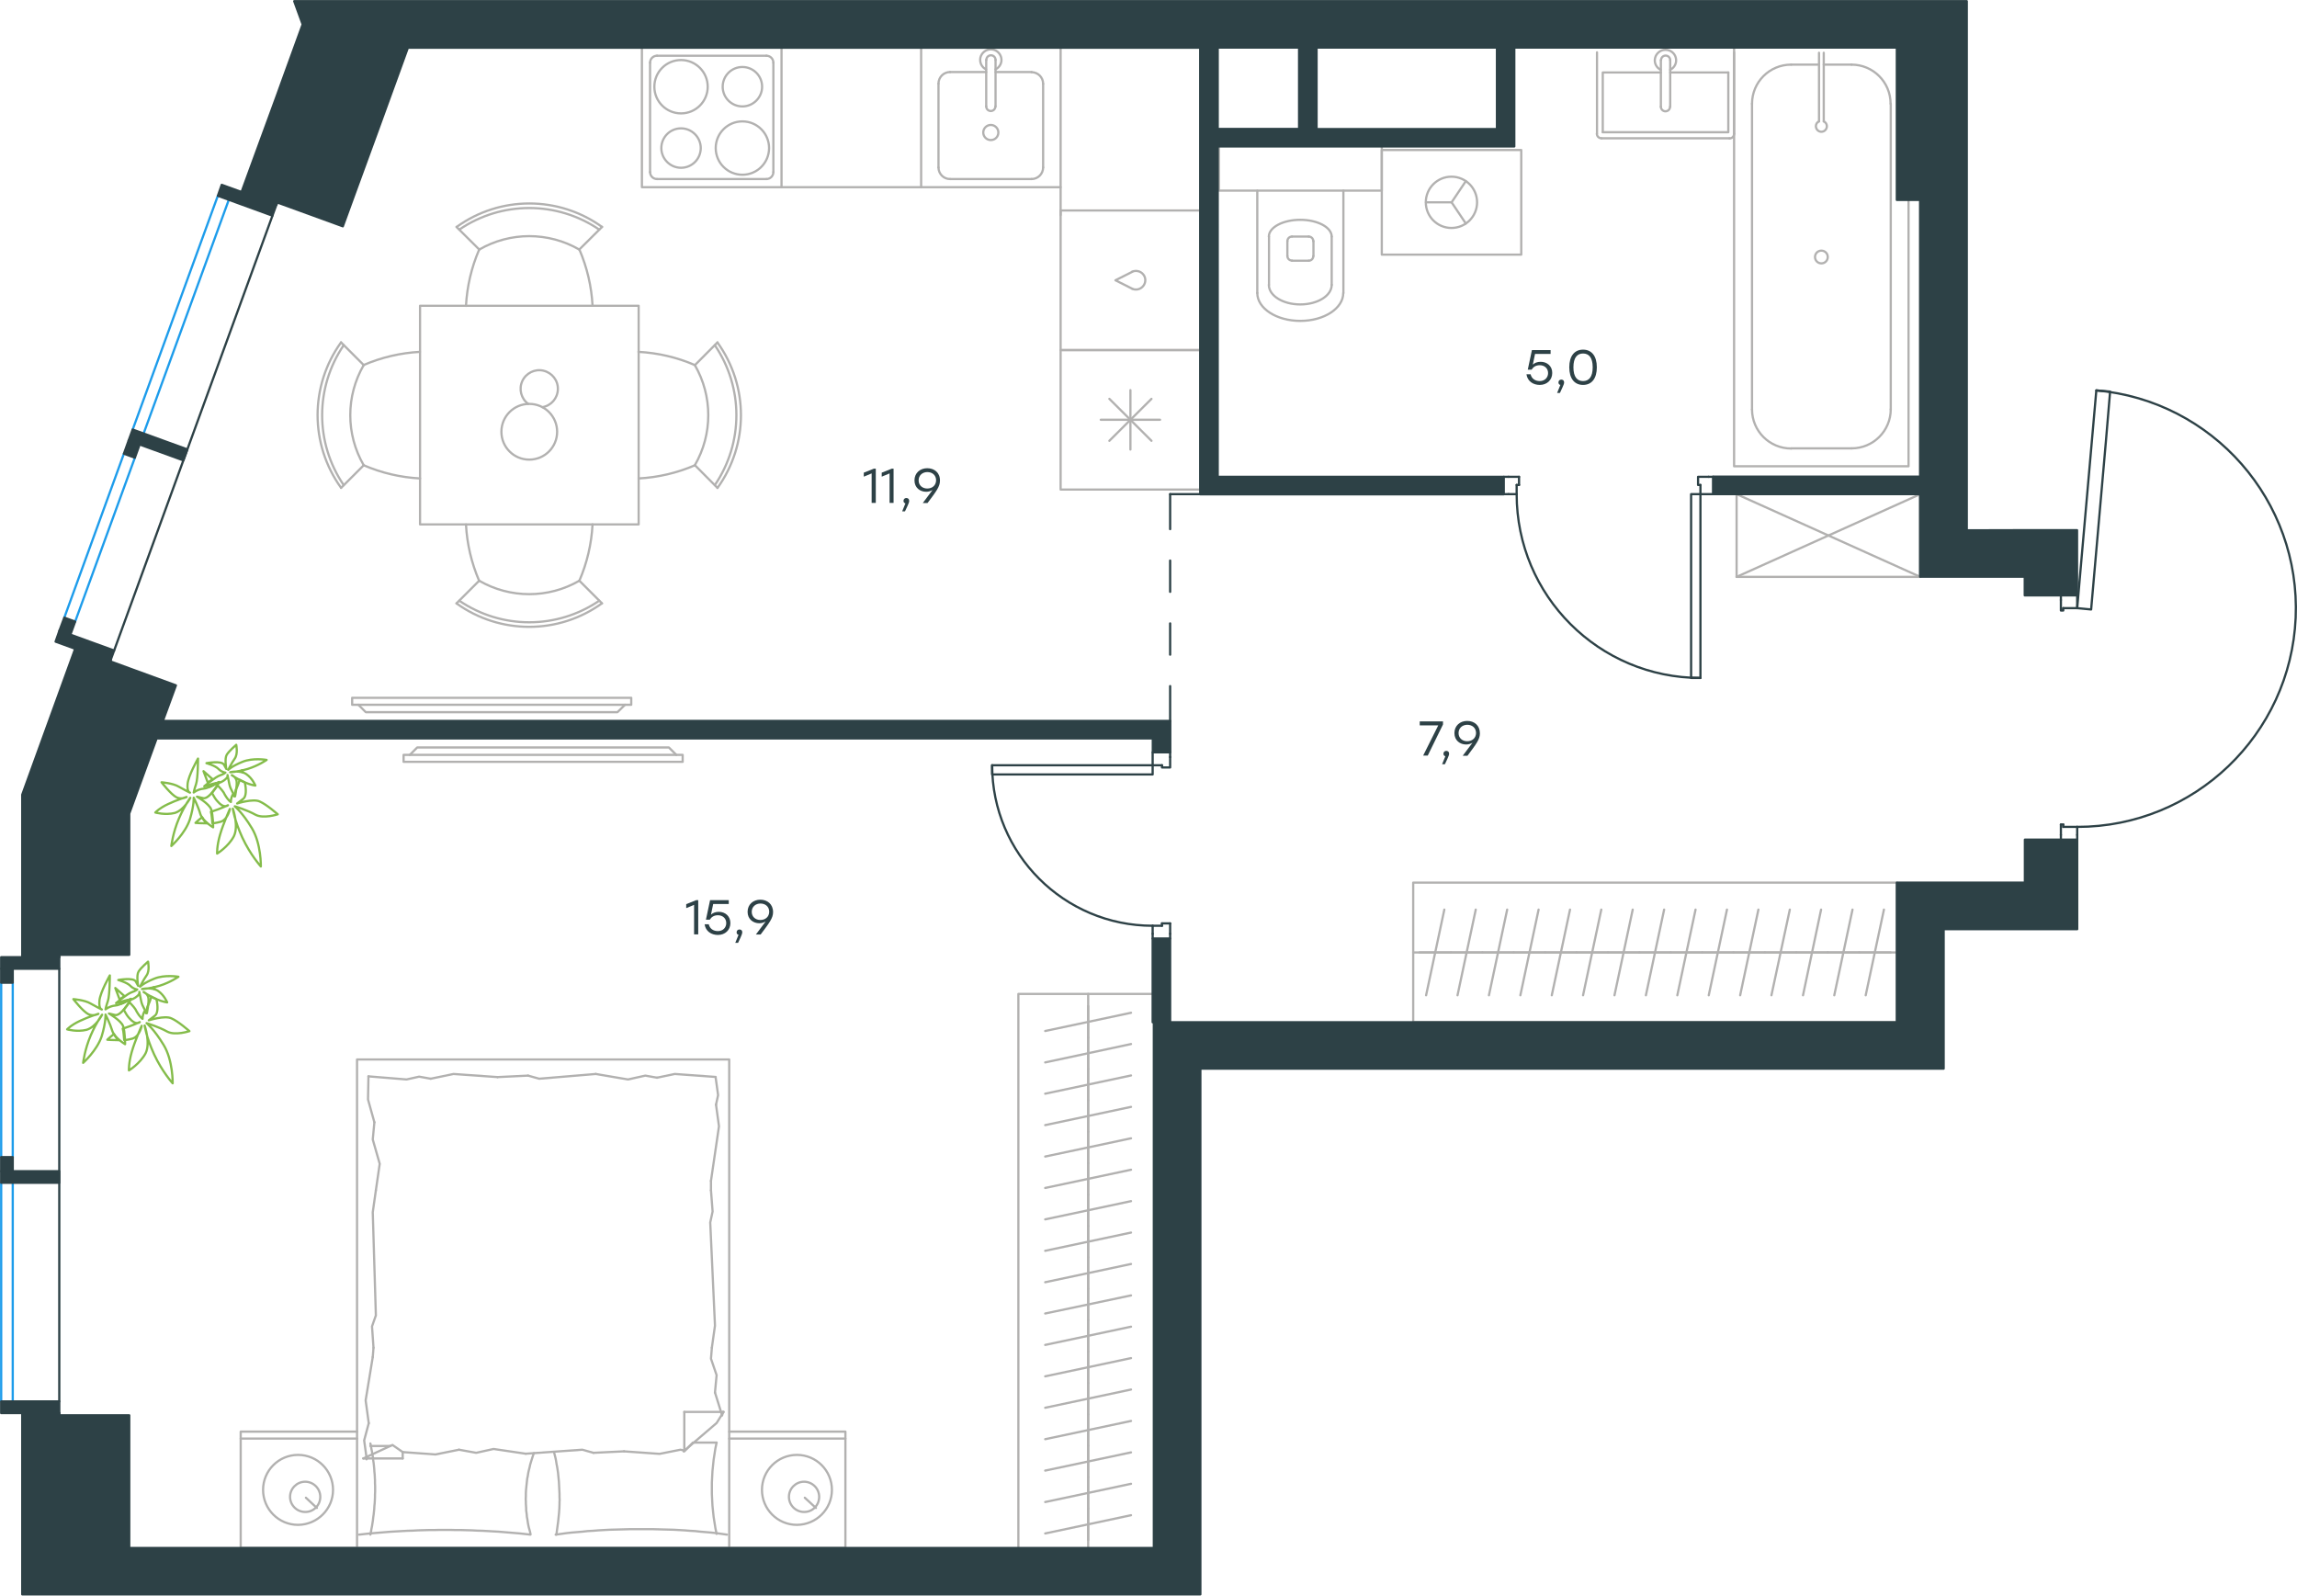 <?xml version="1.0" encoding="utf-8"?>
<!-- Generator: Adobe Illustrator 26.5.0, SVG Export Plug-In . SVG Version: 6.00 Build 0)  -->
<svg version="1.1" id="Слой_1" xmlns:xodm="http://www.corel.com/coreldraw/odm/2003"
	 xmlns="http://www.w3.org/2000/svg" xmlns:xlink="http://www.w3.org/1999/xlink" x="0px" y="0px" viewBox="0 0 1549.8 1076.5"
	 style="enable-background:new 0 0 1549.8 1076.5;" xml:space="preserve">
<style type="text/css">
	.st0{fill:none;stroke:#B2B1B0;stroke-width:1.5;stroke-linecap:round;stroke-linejoin:round;stroke-miterlimit:10;}
	.st1{fill:none;stroke:#84BC4A;stroke-width:1.5;stroke-linecap:round;stroke-linejoin:round;stroke-miterlimit:10;}
	.st2{fill:none;stroke:#2D4146;stroke-width:1.5;stroke-linecap:round;stroke-linejoin:round;stroke-miterlimit:10;}
	.st3{fill:none;stroke:#1D9CEB;stroke-width:1.5;stroke-linecap:round;stroke-linejoin:round;stroke-miterlimit:10;}
	
		.st4{fill-rule:evenodd;clip-rule:evenodd;fill:#2D4146;stroke:#2D4146;stroke-width:1.5;stroke-linecap:round;stroke-linejoin:round;stroke-miterlimit:10;}
	.st5{fill:#2D4146;}
</style>
<g id="Слой_x0020_1">
	<line class="st0" x1="487.7" y1="952.6" x2="487.2" y2="954.9"/>
	<polyline class="st0" points="421,979.2 445,980.9 459.1,978.1 461.7,978.6 	"/>
	<polyline class="st0" points="271.7,979.7 293.8,981.3 309.7,978.1 	"/>
	<polyline class="st0" points="354.7,980.8 392.9,978.1 400.4,980.2 	"/>
	<polyline class="st0" points="309.7,978.1 321.3,980.2 333,977.6 354.7,980.8 	"/>
	<line class="st0" x1="400.4" y1="980.2" x2="421" y2="979.2"/>
	<polyline class="st0" points="483.5,973.3 483.1,975.2 482.7,977.1 482.4,979 482.1,981 481.8,982.9 481.5,984.8 481.3,986.8 
		481.1,988.7 480.9,990.6 480.7,992.6 480.6,994.5 480.5,996.4 480.4,998.4 480.3,1000.3 480.3,1002.2 480.3,1004.1 480.3,1006.1 
		480.3,1008 480.4,1010 480.5,1012 480.6,1013.9 480.7,1015.8 480.9,1017.8 481.1,1019.7 481.3,1021.6 481.5,1023.5 481.8,1025.4 
		482.1,1027.3 482.4,1029.2 482.7,1031.1 483.1,1033 483.5,1034.9 	"/>
	<polyline class="st0" points="490.5,1035.4 487,1034.9 483.4,1034.4 479.8,1034 476.2,1033.7 472.6,1033.4 469,1033 465.4,1032.8 
		461.8,1032.5 458.2,1032.3 454.6,1032.1 451,1032 447.3,1031.9 443.7,1031.8 440,1031.7 436.4,1031.7 432.7,1031.7 429.1,1031.7 
		425.5,1031.7 421.9,1031.8 418.3,1031.9 414.7,1032 411.1,1032.1 407.4,1032.3 403.8,1032.5 400.2,1032.8 396.5,1033 392.9,1033.4 
		389.3,1033.7 385.7,1034 382.1,1034.4 378.5,1034.9 374.9,1035.4 	"/>
	<polyline class="st0" points="251.5,915.6 246.7,944.8 248.8,960.2 	"/>
	<polyline class="st0" points="248.8,960.2 245.7,971.8 247.3,983.5 247.3,984.6 	"/>
	<line class="st0" x1="252" y1="909.3" x2="251.5" y2="915.6"/>
	<polyline class="st0" points="253.6,803.1 251.5,817.9 253.6,887.5 251,894.9 252,909.3 	"/>
	<polyline class="st0" points="248.6,726.2 248.3,741.8 252.6,757.2 	"/>
	<polyline class="st0" points="252.6,757.2 251.5,768.8 256.2,785.2 253.6,803.1 	"/>
	<polyline class="st0" points="479.7,796.7 485.1,759.9 483.1,745.3 	"/>
	<polyline class="st0" points="483.1,745.3 484.5,738.9 482.9,727.3 	"/>
	<line class="st0" x1="479.7" y1="803.1" x2="479.7" y2="796.7"/>
	<polyline class="st0" points="480.3,909.3 482.4,894.4 479.2,824.8 480.8,817.4 479.7,803.1 	"/>
	<line class="st0" x1="487.2" y1="954.9" x2="482.4" y2="939.5"/>
	<polyline class="st0" points="482.4,939.5 483.5,927.8 479.7,916.7 480.3,909.3 	"/>
	<polyline class="st0" points="375.4,1035.4 376.2,1029.4 376.6,1026.5 376.9,1023.5 377.2,1020.6 377.4,1017.7 377.5,1014.8 
		377.5,1013.4 377.6,1012.1 377.5,1010 377.5,1007.9 377.4,1005.8 377.3,1003.8 377.2,1001.7 377.1,999.7 376.9,997.7 376.7,995.7 
		376.5,993.6 376.2,991.6 375.9,989.7 375.5,987.7 375.2,985.7 374.8,983.7 374.3,981.7 373.8,979.7 	"/>
	<polyline class="st0" points="249.9,1035.4 250.3,1033.5 250.6,1031.6 251,1029.7 251.3,1027.7 251.6,1025.8 251.8,1023.9 
		252.1,1021.9 252.3,1020 252.5,1018.1 252.6,1016.1 252.8,1014.2 252.9,1012.3 253,1010.3 253,1008.4 253.1,1006.5 253.1,1004.6 
		253.1,1002.6 253,1000.7 253,998.7 252.9,996.8 252.8,994.8 252.6,992.9 252.5,991 252.3,989 252.1,987.1 251.8,985.2 251.6,983.3 
		251.3,981.4 251,979.5 250.6,977.6 250.3,975.7 249.9,973.9 	"/>
	<polyline class="st0" points="360.2,980.4 359.5,982.4 358.9,984.3 358.3,986.2 357.7,988.2 357.3,990.1 356.8,992 356.4,993.8 
		356.1,995.8 355.7,997.7 355.5,999.6 355.3,1001.5 355.1,1003.4 354.9,1005.4 354.8,1007.4 354.8,1009.5 354.7,1011.5 354.8,1013 
		354.8,1014.5 354.9,1016 355,1017.5 355,1019 355.2,1020.4 355.4,1021.9 355.5,1023.4 355.8,1024.9 356,1026.3 356.2,1027.7 
		356.5,1029.2 356.8,1030.6 357.2,1032 357.6,1033.4 357.9,1034.9 	"/>
	<polyline class="st0" points="357.9,1035.4 354.4,1035 350.8,1034.6 347.2,1034.3 343.6,1034 340,1033.7 336.4,1033.4 
		332.8,1033.2 329.2,1033 325.6,1032.8 322,1032.7 318.4,1032.5 314.7,1032.4 311.1,1032.3 307.5,1032.3 303.8,1032.2 300.1,1032.2 
		296.5,1032.2 292.9,1032.3 289.3,1032.3 285.7,1032.4 282.1,1032.5 278.5,1032.7 274.9,1032.8 271.2,1033 267.6,1033.2 264,1033.4 
		260.3,1033.7 256.7,1034 253.1,1034.3 249.5,1034.6 245.9,1035 242.3,1035.4 	"/>
	<polyline class="st0" points="335.7,726.7 306,724.6 290.6,727.8 	"/>
	<polyline class="st0" points="290.6,727.8 282.8,726.4 274.3,728.3 248.6,726.2 	"/>
	<polyline class="st0" points="482.9,726.6 455.3,724.6 443.3,727.1 	"/>
	<polyline class="st0" points="402,724.6 363.8,727.8 356.3,725.7 	"/>
	<polyline class="st0" points="443.3,727.1 435.4,725.7 423.7,728.3 402,724.6 	"/>
	<line class="st0" x1="356.3" y1="725.7" x2="335.7" y2="726.7"/>
	<line class="st0" x1="245.1" y1="984" x2="271.7" y2="984"/>
	<polyline class="st0" points="461.2,979.2 483.5,960.1 488.2,952.6 	"/>
	<line class="st0" x1="271.7" y1="979.7" x2="271.7" y2="984"/>
	<line class="st0" x1="483.5" y1="973.3" x2="468" y2="973.3"/>
	<polyline class="st0" points="245.1,984 264.8,974.9 271.7,979.7 	"/>
	<line class="st0" x1="488.2" y1="952.6" x2="461.7" y2="952.6"/>
	<polyline class="st0" points="467.5,973.3 461.7,979.2 461.7,952.6 	"/>
	<line class="st0" x1="263.3" y1="975.6" x2="249.9" y2="975.6"/>
	<line class="st0" x1="543" y1="1010.5" x2="550.5" y2="1017.4"/>
	<path class="st0" d="M552.7,1009.9c0-5.6-4.6-10.2-10.2-10.2c-5.6,0-10.2,4.6-10.2,10.2c0,5.6,4.6,10.2,10.2,10.2
		C548.2,1020.2,552.7,1015.6,552.7,1009.9"/>
	<path class="st0" d="M561.3,1005.2c0-13-10.5-23.6-23.6-23.6c-13,0-23.6,10.5-23.6,23.6c0,13,10.5,23.6,23.6,23.6
		C550.8,1028.7,561.3,1018.2,561.3,1005.2"/>
	<line class="st0" x1="206.4" y1="1010.5" x2="213.8" y2="1017.4"/>
	<path class="st0" d="M216.1,1009.9c0-5.6-4.6-10.2-10.2-10.2c-5.6,0-10.2,4.6-10.2,10.2c0,5.6,4.6,10.2,10.2,10.2
		C211.5,1020.2,216.1,1015.6,216.1,1009.9"/>
	<path class="st0" d="M224.7,1005.2c0-13-10.5-23.6-23.6-23.6c-13,0-23.6,10.5-23.6,23.6c0,13,10.5,23.6,23.6,23.6
		C214.1,1028.7,224.7,1018.2,224.7,1005.2"/>
	<line class="st0" x1="492" y1="970.6" x2="570.4" y2="970.6"/>
	<line class="st0" x1="162.4" y1="970.6" x2="240.9" y2="970.6"/>
	<polyline class="st0" points="492,1044.4 570.4,1044.4 570.4,965.9 492,965.9 	"/>
	<polyline class="st0" points="240.9,1044.4 162.4,1044.4 162.4,965.9 240.9,965.9 	"/>
	<polyline class="st0" points="492,1044.4 492,714.8 240.9,714.8 240.9,1044.4 492,1044.4 	"/>
	<line class="st0" x1="734.2" y1="1039" x2="734.2" y2="1017.8"/>
	<line class="st0" x1="763.1" y1="1022.3" x2="705.2" y2="1034.6"/>
	<line class="st0" x1="734.2" y1="1017.8" x2="734.2" y2="996.6"/>
	<line class="st0" x1="763.1" y1="1001.1" x2="705.2" y2="1013.4"/>
	<line class="st0" x1="734.2" y1="996.6" x2="734.2" y2="975.4"/>
	<line class="st0" x1="763.1" y1="979.9" x2="705.2" y2="992.2"/>
	<line class="st0" x1="734.2" y1="975.4" x2="734.2" y2="954.3"/>
	<line class="st0" x1="763.1" y1="958.7" x2="705.2" y2="971"/>
	<line class="st0" x1="734.2" y1="954.3" x2="734.2" y2="933.1"/>
	<line class="st0" x1="763.1" y1="937.5" x2="705.2" y2="949.8"/>
	<line class="st0" x1="734.2" y1="933.1" x2="734.2" y2="911.9"/>
	<line class="st0" x1="763.1" y1="916.3" x2="705.2" y2="928.6"/>
	<line class="st0" x1="734.2" y1="911.9" x2="734.2" y2="890.7"/>
	<line class="st0" x1="763.1" y1="895.1" x2="705.2" y2="907.4"/>
	<line class="st0" x1="734.2" y1="890.7" x2="734.2" y2="869.5"/>
	<line class="st0" x1="763.1" y1="874" x2="705.2" y2="886.2"/>
	<line class="st0" x1="734.2" y1="869.5" x2="734.2" y2="848.3"/>
	<line class="st0" x1="763.1" y1="852.8" x2="705.2" y2="865.1"/>
	<line class="st0" x1="734.2" y1="848.3" x2="734.2" y2="827.1"/>
	<line class="st0" x1="763.1" y1="831.6" x2="705.2" y2="843.9"/>
	<line class="st0" x1="734.2" y1="827.1" x2="734.2" y2="806"/>
	<line class="st0" x1="763.1" y1="810.4" x2="705.2" y2="822.7"/>
	<line class="st0" x1="734.2" y1="1047.3" x2="734.2" y2="670.6"/>
	<line class="st0" x1="734.2" y1="806" x2="734.2" y2="784.8"/>
	<line class="st0" x1="763.1" y1="789.2" x2="705.2" y2="801.5"/>
	<line class="st0" x1="734.2" y1="784.8" x2="734.2" y2="763.6"/>
	<line class="st0" x1="763.1" y1="768" x2="705.2" y2="780.3"/>
	<line class="st0" x1="734.2" y1="763.6" x2="734.2" y2="742.4"/>
	<line class="st0" x1="763.1" y1="746.8" x2="705.2" y2="759.1"/>
	<line class="st0" x1="734.2" y1="742.4" x2="734.2" y2="721.2"/>
	<line class="st0" x1="763.1" y1="725.6" x2="705.2" y2="737.9"/>
	<line class="st0" x1="734.2" y1="721.2" x2="734.2" y2="700"/>
	<line class="st0" x1="763.1" y1="704.4" x2="705.2" y2="716.8"/>
	<line class="st0" x1="734.2" y1="700" x2="734.2" y2="678.8"/>
	<line class="st0" x1="763.1" y1="683.3" x2="705.2" y2="695.6"/>
	<polyline class="st0" points="781.3,670.6 687.1,670.6 687.1,1047.3 781.3,1047.3 781.3,670.6 	"/>
	<line class="st0" x1="748.5" y1="297.4" x2="776.9" y2="269.1"/>
	<line class="st0" x1="776.9" y1="297.4" x2="748.5" y2="269.1"/>
	<line class="st0" x1="742.7" y1="283.2" x2="782.7" y2="283.2"/>
	<line class="st0" x1="762.7" y1="303.3" x2="762.7" y2="263.2"/>
	<polyline class="st0" points="715.6,236.2 809.8,236.2 809.8,330.3 715.6,330.3 715.6,236.2 	"/>
	<path class="st0" d="M763.9,194.8c2.6,1.2,5.7,0.4,7.5-1.9c1.8-2.3,1.8-5.5,0-7.7c-1.8-2.3-4.9-3-7.5-1.9"/>
	<polyline class="st0" points="763.9,183.4 752.6,189.1 763.9,194.8 	"/>
	<polyline class="st0" points="715.6,142 809.8,142 809.8,236.2 715.6,236.2 715.6,142 	"/>
	<path class="st0" d="M500.9,81.9c-10,0-18,8.1-18,18c0,10,8.1,18,18,18c10,0,18-8.1,18-18C518.9,90,510.9,81.9,500.9,81.9"/>
	<path class="st0" d="M500.9,45.2c-7.4,0-13.3,6-13.3,13.3c0,7.4,6,13.3,13.3,13.3s13.3-6,13.3-13.3
		C514.2,51.2,508.3,45.2,500.9,45.2"/>
	<path class="st0" d="M459.5,40.5c-10,0-18,8.1-18,18c0,10,8.1,18,18,18c10,0,18-8.1,18-18C477.5,48.6,469.4,40.5,459.5,40.5"/>
	<path class="st0" d="M459.5,86.6c-7.4,0-13.3,6-13.3,13.3s6,13.3,13.3,13.3c7.4,0,13.3-6,13.3-13.3
		C472.8,92.6,466.8,86.6,459.5,86.6"/>
	<path class="st0" d="M521.8,42.3c0-2.6-2.1-4.7-4.7-4.7"/>
	<path class="st0" d="M517.1,120.8c2.6,0,4.7-2.1,4.7-4.7"/>
	<path class="st0" d="M443.3,37.6c-2.6,0-4.7,2.1-4.7,4.7"/>
	<path class="st0" d="M438.6,116.1c0,2.6,2.1,4.7,4.7,4.7"/>
	<line class="st0" x1="521.8" y1="42.3" x2="521.8" y2="116.1"/>
	<line class="st0" x1="443.3" y1="37.6" x2="517.1" y2="37.6"/>
	<line class="st0" x1="438.6" y1="116.1" x2="438.6" y2="42.3"/>
	<line class="st0" x1="517.1" y1="120.8" x2="443.3" y2="120.8"/>
	<polyline class="st0" points="433.1,32.1 527.3,32.1 527.3,126.3 433.1,126.3 433.1,32.1 	"/>
	<polyline class="st0" points="276.5,509.3 281.5,504.3 451.3,504.3 456.3,509.3 	"/>
	<polyline class="st0" points="272.3,509.3 272.3,514 460.6,514 460.6,509.3 272.3,509.3 	"/>
	<polyline class="st0" points="421.7,475.5 416.6,480.5 246.8,480.5 241.8,475.5 	"/>
	<polyline class="st0" points="425.9,475.5 425.9,470.8 237.6,470.8 237.6,475.5 425.9,475.5 	"/>
	<line class="st0" x1="696" y1="48.6" x2="671.7" y2="48.6"/>
	<path class="st0" d="M673.6,89.4c0-2.8-2.3-5.1-5.1-5.1c-2.8,0-5.1,2.3-5.1,5.1c0,2.8,2.3,5.1,5.1,5.1
		C671.3,94.5,673.6,92.3,673.6,89.4"/>
	<path class="st0" d="M665.4,71.8c0,1.7,1.4,3.1,3.1,3.1c1.7,0,3.1-1.4,3.1-3.1"/>
	<line class="st0" x1="671.7" y1="40.4" x2="671.7" y2="71.8"/>
	<path class="st0" d="M671.7,40.4c0-1.7-1.4-3.1-3.1-3.1c-1.7,0-3.1,1.4-3.1,3.1"/>
	<line class="st0" x1="665.4" y1="40.4" x2="665.4" y2="71.8"/>
	<path class="st0" d="M671.7,46.8c3-1.5,4.6-4.8,3.8-8c-0.8-3.2-3.6-5.5-7-5.5c-3.3,0-6.2,2.3-7,5.5c-0.7,3.2,0.8,6.6,3.8,8"/>
	<path class="st0" d="M703.8,56.5c0-4.3-3.5-7.8-7.8-7.8"/>
	<path class="st0" d="M641,48.6c-4.3,0-7.8,3.5-7.8,7.8"/>
	<path class="st0" d="M696,120.8c4.3,0,7.8-3.5,7.8-7.8"/>
	<path class="st0" d="M633.2,113c0,4.3,3.5,7.8,7.8,7.8"/>
	<line class="st0" x1="703.8" y1="56.5" x2="703.8" y2="113"/>
	<line class="st0" x1="696" y1="120.8" x2="641.1" y2="120.8"/>
	<line class="st0" x1="633.2" y1="113" x2="633.2" y2="56.5"/>
	<line class="st0" x1="641.1" y1="48.6" x2="665.4" y2="48.6"/>
	<polyline class="st0" points="715.6,32.1 715.6,126.3 621.5,126.3 621.5,32.1 715.6,32.1 	"/>
	<line class="st0" x1="715.6" y1="145.1" x2="715.6" y2="126.3"/>
	<line class="st0" x1="621.5" y1="126.3" x2="527.3" y2="126.3"/>
	<polyline class="st0" points="809.8,145.1 809.8,32.1 715.6,32.1 	"/>
	<path class="st1" d="M162.9,520.7c0-0.3,0.3-1,0.3-1h0.3c0,0.3,0.3,0.6,0.3,1.3C163.2,520.7,163.2,520.7,162.9,520.7z M140.2,528
		c-1.6-4.1-2.9-7.7-2.9-7.7s2.9,2.6,6.1,5.4C142.5,526.4,141.2,527.4,140.2,528z M141.5,530.9c-0.3-0.3-0.3-1-0.6-1.3
		c1.3-0.3,3.2-1,4.8-1.3l0.3,0.3C145,529.3,143.4,530.2,141.5,530.9L141.5,530.9z M139.9,555.5c-4.2,0-8-0.3-8-0.3s1.9-1.9,4.5-3.8
		C137.4,553.2,138.3,554.5,139.9,555.5z M158.4,544c0,0,5.1,4.1,11.5,14.7c6.4,10.5,6.1,25.9,6.1,25.9s-7-7.7-12.5-19.5
		c-5.4-11.8-6.4-19.5-6.4-19.5s4.2,11.8,0.6,18.8c-3.8,7-11.2,11.5-11.2,11.5s-0.3-4.8,1.9-12.5c2.2-7.7,6.7-17.6,6.7-17.6
		s-1.3,7-6.1,8.6c-1.3,0.3-3.5,1-5.7,1c-0.3-2.2-0.3-5.4-1-7.7c0.3-0.3,1-0.3,1-0.3c5.1-1.6,10.5-4.1,10.5-4.1s-2.6,2.6-7-2.6
		c-1.3-1.3-2.6-3.5-3.8-5.7c1.3-1.6,2.9-3.8,3.8-5.1c2.2,2.2,4.2,4.5,4.8,6.1c2.6,4.5,4.2,5.1,4.2,5.1s-0.3-2.2,1.3-5.1
		c0.6,1,1,1.3,1,1.3s0.3-1.9,1-4.5c1-1.9,1.9-4.1,2.6-6.7c1,0.6,1.9,1,3.2,1.6l0.3,0.3c1,4.5,1,9.3-1,10.9l-4.2,3.2
		c0,0,10.9-3.5,15.3-1.3c4.5,1.9,12.1,8.6,12.1,8.6s-9.6,3.2-15,0.3C166.7,546.5,158.4,544,158.4,544z"/>
	<path class="st1" d="M130.7,538.2c0,0,0.3,5.1-2.6,14.7c-3.2,9.6-12.5,17.9-12.5,17.9s1-8.9,5.1-18.5c4.2-9.6,7.7-14,7.7-14
		s-4.2,8.3-10.5,10.2c-6.4,1.6-13.1-0.3-13.1-0.3s2.6-2.9,8.6-5.7c6.1-2.9,12.5-4.8,12.5-4.8s-3.2,1.9-6.7,0.3
		c-3.8-1.9-10.2-10.2-10.2-10.2s7.7,0.6,11.5,2.9c3.8,2.2,7.7,4.1,7.7,4.1s-2.2-0.3-1.6-6.1c0.6-5.7,7-16.9,7-16.9s0,13.4-1.3,17.2
		c-1.3,3.8-1.6,5.7-1.6,5.7s2.6-2.2,6.7-2.6c3.2-0.3,7-2.9,9.6-4.2c0.3-0.3,1-0.3,1-0.3c-1.3,2.2-7,11.8-10.9,10.9l-4.2-1
		c0,0,8.3,4.8,9.6,8.6c1.3,3.8,1.3,12.1,1.3,12.1s-7-4.2-8.6-8.9C133.8,544.3,130.7,538.2,130.7,538.2z"/>
	<path class="st1" d="M154,519.4c0,0,2.6-2.6,9.6-5.4c7-2.9,16.3-1.3,16.3-1.3s-5.4,3.8-12.8,6.1c-7.7,2.2-11.8,2.2-11.8,2.2
		s6.7-1.6,10.9,1.3s6.1,7.7,6.1,7.7s-2.9-0.3-7.3-2.2c-4.5-1.9-8.6-4.8-8.6-4.8s2.6,1,3.2,3.8c0.6,2.9-1,10.5-1,10.5s-3.2-4.8-3.8-8
		c-0.6-3.2-1.3-6.4-1.3-6.4s1,1.3-2.6,3.8c-3.5,2.6-13.1,3.8-13.1,3.8s7.7-6.4,10.5-7.3c2.9-1,3.8-1.9,3.8-1.9s-2.6-0.3-4.8-2.6
		c-2.2-2.2-8-3.8-8-3.8s10.2-1.9,11.8,1l1.6,2.9c0,0-1.3-7,0.3-9.6c1.6-2.6,6.4-6.7,6.4-6.7s1.3,6.1-1,9.3
		C156.2,514.9,154,519.4,154,519.4L154,519.4z"/>
	<path class="st1" d="M103.4,667c0-0.3,0.3-1,0.3-1h0.3c0,0.3,0.3,0.6,0.3,1.3C103.7,667,103.7,667,103.4,667L103.4,667z
		 M80.7,674.3c-1.6-4.1-2.9-7.7-2.9-7.7s2.9,2.6,6.1,5.4C83,672.7,81.7,673.7,80.7,674.3z M82,677.2c-0.3-0.3-0.3-1-0.6-1.3
		c1.3-0.3,3.2-1,4.8-1.3l0.3,0.3C85.5,675.6,83.9,676.6,82,677.2L82,677.2z M80.4,701.8c-4.2,0-8-0.3-8-0.3s1.9-1.9,4.5-3.8
		C77.9,699.5,78.8,700.8,80.4,701.8z M98.9,690.3c0,0,5.1,4.1,11.5,14.7c6.4,10.5,6.1,25.9,6.1,25.9s-7-7.7-12.5-19.5
		c-5.4-11.8-6.4-19.5-6.4-19.5s4.1,11.8,0.6,18.8c-3.8,7-11.2,11.5-11.2,11.5s-0.3-4.8,1.9-12.5c2.2-7.7,6.7-17.6,6.7-17.6
		s-1.3,7-6.1,8.6c-1.3,0.3-3.5,1-5.7,1c-0.3-2.2-0.3-5.4-1-7.7c0.3-0.3,1-0.3,1-0.3c5.1-1.6,10.5-4.1,10.5-4.1s-2.6,2.6-7-2.6
		c-1.3-1.3-2.6-3.5-3.8-5.7c1.3-1.6,2.9-3.8,3.8-5.1c2.2,2.2,4.2,4.5,4.8,6.1c2.6,4.5,4.1,5.1,4.1,5.1s-0.3-2.2,1.3-5.1
		c0.6,1,1,1.3,1,1.3s0.3-1.9,1-4.5c1-1.9,1.9-4.1,2.6-6.7c1,0.6,1.9,1,3.2,1.6l0.3,0.3c1,4.5,1,9.3-1,10.9l-4.2,3.2
		c0,0,10.9-3.5,15.3-1.3c4.5,1.9,12.1,8.6,12.1,8.6s-9.6,3.2-15,0.3C107.2,692.8,98.9,690.3,98.9,690.3L98.9,690.3z"/>
	<path class="st1" d="M71.2,684.5c0,0,0.3,5.1-2.6,14.7c-3.2,9.6-12.5,17.9-12.5,17.9s1-8.9,5.1-18.5c4.2-9.6,7.7-14,7.7-14
		s-4.1,8.3-10.5,10.2c-6.4,1.6-13.1-0.3-13.1-0.3s2.6-2.9,8.6-5.7c6.1-2.9,12.5-4.8,12.5-4.8s-3.2,1.9-6.7,0.3
		c-3.8-1.9-10.2-10.2-10.2-10.2s7.7,0.6,11.5,2.9c3.8,2.2,7.7,4.1,7.7,4.1s-2.2-0.3-1.6-6.1c0.6-5.7,7-16.9,7-16.9s0,13.4-1.3,17.2
		c-1.3,3.8-1.6,5.7-1.6,5.7s2.6-2.2,6.7-2.6c3.2-0.3,7-2.9,9.6-4.2c0.3-0.3,1-0.3,1-0.3c-1.3,2.2-7,11.8-10.9,10.9l-4.1-1
		c0,0,8.3,4.8,9.6,8.6c1.3,3.8,1.3,12.1,1.3,12.1s-7-4.2-8.6-8.9C74.3,690.6,71.2,684.5,71.2,684.5L71.2,684.5z"/>
	<path class="st1" d="M94.5,665.7c0,0,2.6-2.6,9.6-5.4c7-2.9,16.3-1.3,16.3-1.3s-5.4,3.8-12.8,6.1c-7.7,2.2-11.8,2.2-11.8,2.2
		s6.7-1.6,10.9,1.3c4.2,2.9,6.1,7.7,6.1,7.7s-2.9-0.3-7.3-2.2c-4.5-1.9-8.6-4.8-8.6-4.8s2.6,1,3.2,3.8c0.6,2.9-1,10.5-1,10.5
		s-3.2-4.8-3.8-8c-0.6-3.2-1.3-6.4-1.3-6.4s1,1.3-2.6,3.8c-3.5,2.6-13.1,3.8-13.1,3.8s7.7-6.4,10.5-7.3c2.9-1,3.8-1.9,3.8-1.9
		s-2.6-0.3-4.8-2.6c-2.2-2.2-8-3.8-8-3.8s10.2-1.9,11.8,1l1.6,2.9c0,0-1.3-7,0.3-9.6c1.6-2.6,6.4-6.7,6.4-6.7s1.3,6.1-1,9.3
		C96.7,661.2,94.5,665.7,94.5,665.7L94.5,665.7z"/>
	<line class="st0" x1="1295.6" y1="333.4" x2="1171.7" y2="389.2"/>
	<polyline class="st0" points="1171.7,389.2 1171.7,333.4 1295.6,389.2 	"/>
	<polyline class="st0" points="1171.7,333.4 1295.6,333.4 1295.6,389.2 1171.7,389.2 	"/>
	<path class="st0" d="M404.3,154.9c-28.5-19.4-65.9-19.4-94.4,0"/>
	<path class="st0" d="M482.3,327.3c19.4-28.5,19.4-65.9,0-94.4"/>
	<path class="st0" d="M231.9,232.9c-19.4,28.5-19.4,65.9,0,94.4"/>
	<path class="st0" d="M309.9,405.3c28.5,19.4,65.9,19.4,94.4,0"/>
	<path class="st0" d="M484.1,329.2c21.1-29.3,21.1-68.8,0-98.1"/>
	<line class="st0" x1="468.9" y1="313.9" x2="484.1" y2="329.2"/>
	<line class="st0" x1="468.9" y1="246.3" x2="484.1" y2="231"/>
	<path class="st0" d="M468.8,313.9c12.1-20.9,12.1-46.7,0-67.6"/>
	<path class="st0" d="M468.8,246.3c-12-5.2-24.9-8.2-38-8.9"/>
	<path class="st0" d="M430.9,322.8c13.1-0.7,25.9-3.7,38-8.9"/>
	<path class="st0" d="M366,274.7c5.9-1,10.2-6,10.4-12c0.2-6-3.9-11.2-9.7-12.6c-5.8-1.4-11.8,1.6-14.3,7c-2.5,5.4-0.8,11.9,4,15.4"
		/>
	<path class="st0" d="M357.1,272.5c-10.4,0-18.8,8.4-18.8,18.8c0,10.4,8.4,18.8,18.8,18.8c10.4,0,18.8-8.4,18.8-18.8
		C375.9,280.9,367.5,272.5,357.1,272.5"/>
	<path class="st0" d="M230.1,231c-21.1,29.3-21.1,68.8,0,98.1"/>
	<line class="st0" x1="245.4" y1="313.9" x2="230.1" y2="329.2"/>
	<line class="st0" x1="245.4" y1="246.3" x2="230.1" y2="231"/>
	<path class="st0" d="M245.4,246.3c-12.1,20.9-12.1,46.7,0,67.6"/>
	<path class="st0" d="M283.3,237.4c-13.1,0.7-25.9,3.7-38,8.9"/>
	<path class="st0" d="M245.4,313.9c12,5.2,24.9,8.2,38,8.9"/>
	<path class="st0" d="M406.2,153.1c-29.3-21.1-68.8-21.1-98.1,0"/>
	<line class="st0" x1="323.3" y1="168.3" x2="308" y2="153.1"/>
	<line class="st0" x1="390.9" y1="168.3" x2="406.2" y2="153.1"/>
	<path class="st0" d="M390.9,168.4c-20.9-12.1-46.7-12.1-67.6,0"/>
	<path class="st0" d="M399.8,206.3c-0.7-13.1-3.7-25.9-8.9-38"/>
	<path class="st0" d="M323.3,168.4c-5.2,12-8.2,24.9-8.9,38"/>
	<path class="st0" d="M308,407.1c29.3,21.1,68.8,21.1,98.1,0"/>
	<line class="st0" x1="323.3" y1="391.8" x2="308" y2="407.1"/>
	<line class="st0" x1="390.9" y1="391.8" x2="406.2" y2="407.1"/>
	<path class="st0" d="M323.3,391.8c20.9,12.1,46.7,12.1,67.6,0"/>
	<path class="st0" d="M390.9,391.8c5.2-12,8.2-24.9,8.9-38"/>
	<path class="st0" d="M314.4,353.9c0.7,13.1,3.7,25.9,8.9,38"/>
	<polyline class="st0" points="283.4,206.3 430.9,206.3 430.9,353.8 283.4,353.8 283.4,206.3 	"/>
	<line class="st0" x1="1275.6" y1="642.6" x2="1254.4" y2="642.6"/>
	<line class="st0" x1="1258.8" y1="671.5" x2="1271.1" y2="613.7"/>
	<line class="st0" x1="1254.4" y1="642.6" x2="1233.2" y2="642.6"/>
	<line class="st0" x1="1237.6" y1="671.5" x2="1249.9" y2="613.7"/>
	<line class="st0" x1="1233.2" y1="642.6" x2="1212" y2="642.6"/>
	<line class="st0" x1="1216.5" y1="671.5" x2="1228.7" y2="613.7"/>
	<line class="st0" x1="1212" y1="642.6" x2="1190.8" y2="642.6"/>
	<line class="st0" x1="1195.2" y1="671.5" x2="1207.6" y2="613.7"/>
	<line class="st0" x1="1190.8" y1="642.6" x2="1169.6" y2="642.6"/>
	<line class="st0" x1="1174.1" y1="671.5" x2="1186.4" y2="613.7"/>
	<line class="st0" x1="1169.6" y1="642.6" x2="1148.5" y2="642.6"/>
	<line class="st0" x1="1152.9" y1="671.5" x2="1165.2" y2="613.7"/>
	<line class="st0" x1="1148.5" y1="642.6" x2="1127.3" y2="642.6"/>
	<line class="st0" x1="1131.7" y1="671.5" x2="1144" y2="613.7"/>
	<line class="st0" x1="1127.3" y1="642.6" x2="1106.1" y2="642.6"/>
	<line class="st0" x1="1110.5" y1="671.5" x2="1122.8" y2="613.7"/>
	<line class="st0" x1="1106.1" y1="642.6" x2="1084.9" y2="642.6"/>
	<line class="st0" x1="1089.3" y1="671.5" x2="1101.6" y2="613.7"/>
	<line class="st0" x1="1279.9" y1="642.6" x2="953.5" y2="642.6"/>
	<line class="st0" x1="1084.9" y1="642.6" x2="1063.7" y2="642.6"/>
	<line class="st0" x1="1068.1" y1="671.5" x2="1080.4" y2="613.7"/>
	<line class="st0" x1="1063.7" y1="642.6" x2="1042.5" y2="642.6"/>
	<line class="st0" x1="1047" y1="671.5" x2="1059.3" y2="613.7"/>
	<line class="st0" x1="1042.5" y1="642.6" x2="1021.3" y2="642.6"/>
	<line class="st0" x1="1025.8" y1="671.5" x2="1038.1" y2="613.7"/>
	<line class="st0" x1="1021.3" y1="642.6" x2="1000.2" y2="642.6"/>
	<line class="st0" x1="1004.6" y1="671.5" x2="1016.9" y2="613.7"/>
	<line class="st0" x1="1000.2" y1="642.6" x2="978.9" y2="642.6"/>
	<line class="st0" x1="983.4" y1="671.5" x2="995.7" y2="613.7"/>
	<line class="st0" x1="978.9" y1="642.6" x2="957.8" y2="642.6"/>
	<line class="st0" x1="962.2" y1="671.5" x2="974.5" y2="613.7"/>
	<polyline class="st0" points="953.5,689.7 953.5,595.5 1279.9,595.5 1279.9,689.7 953.5,689.7 	"/>
	<line class="st0" x1="1126.9" y1="48.9" x2="1166.1" y2="48.9"/>
	<polyline class="st0" points="1120.6,48.9 1081.4,48.9 1081.4,89.2 	"/>
	<polyline class="st0" points="1081.4,89.2 1166.1,89.2 1166.1,48.9 	"/>
	<path class="st0" d="M1166.9,93.4c1.7,0,3.1-1.4,3.1-3.1"/>
	<path class="st0" d="M1077.4,90.2c0,1.7,1.4,3.1,3.1,3.1"/>
	<path class="st0" d="M1120.6,72c0,1.7,1.4,3.1,3.1,3.1c1.7,0,3.1-1.4,3.1-3.1"/>
	<line class="st0" x1="1126.9" y1="40.6" x2="1126.9" y2="72"/>
	<path class="st0" d="M1126.9,40.6c0-1.7-1.4-3.1-3.1-3.1c-1.7,0-3.1,1.4-3.1,3.1"/>
	<line class="st0" x1="1120.6" y1="40.6" x2="1120.6" y2="72"/>
	<path class="st0" d="M1126.9,47.1c3-1.5,4.6-4.8,3.8-8c-0.7-3.2-3.6-5.5-7-5.5c-3.3,0-6.2,2.3-7,5.5c-0.8,3.2,0.8,6.6,3.8,8"/>
	<line class="st0" x1="1170" y1="35.3" x2="1170" y2="90.2"/>
	<line class="st0" x1="1166.9" y1="93.3" x2="1080.6" y2="93.3"/>
	<line class="st0" x1="1077.5" y1="90.2" x2="1077.5" y2="35.3"/>
	<path class="st0" d="M883,175.9c1.7,0,3.1-1.4,3.1-3.1"/>
	<path class="st0" d="M868.6,172.7c0,1.7,1.4,3.1,3.1,3.1"/>
	<path class="st0" d="M886.1,162.7c0-1.7-1.4-3.1-3.1-3.1"/>
	<path class="st0" d="M871.7,159.6c-1.7,0-3.1,1.4-3.1,3.1"/>
	<line class="st0" x1="886.2" y1="162.7" x2="886.2" y2="172.7"/>
	<line class="st0" x1="883" y1="175.9" x2="871.7" y2="175.9"/>
	<line class="st0" x1="868.6" y1="172.7" x2="868.6" y2="162.7"/>
	<line class="st0" x1="871.7" y1="159.6" x2="883" y2="159.6"/>
	<path class="st0" d="M898.5,159.6c0-6.2-9.5-11.3-21.2-11.3c-11.7,0-21.2,5.1-21.2,11.3"/>
	<line class="st0" x1="898.5" y1="192.2" x2="898.5" y2="159.6"/>
	<path class="st0" d="M856.1,192.2c0,7.3,9.5,13.2,21.2,13.2c11.7,0,21.2-5.9,21.2-13.2"/>
	<line class="st0" x1="856.2" y1="192.2" x2="856.2" y2="159.6"/>
	<path class="st0" d="M848.3,197.7c0,10.4,13,18.8,29,18.8c16,0,29-8.4,29-18.8"/>
	<line class="st0" x1="906.4" y1="197.7" x2="906.4" y2="128.6"/>
	<line class="st0" x1="848.3" y1="197.7" x2="848.3" y2="128.6"/>
	<polyline class="st0" points="932.3,98.8 932.3,128.6 822.4,128.6 822.4,98.8 	"/>
	<polyline class="st0" points="989,122.2 979.4,136.5 989,150.8 	"/>
	<line class="st0" x1="979.4" y1="136.5" x2="962.1" y2="136.5"/>
	<path class="st0" d="M996.6,136.5c0-9.5-7.7-17.3-17.3-17.3c-9.5,0-17.3,7.7-17.3,17.3c0,9.5,7.7,17.3,17.3,17.3
		C988.9,153.8,996.6,146,996.6,136.5"/>
	<polyline class="st0" points="1026.4,101.2 1026.4,171.8 932.3,171.8 932.3,101.2 1026.4,101.2 	"/>
	<line class="st0" x1="1249.3" y1="43.6" x2="1230.5" y2="43.6"/>
	<path class="st0" d="M1227.3,81.9c-1.6,0.7-2.4,2.5-2,4.1c0.4,1.7,1.9,2.9,3.6,2.9s3.2-1.2,3.6-2.9c0.4-1.7-0.5-3.4-2-4.1"/>
	<line class="st0" x1="1230.5" y1="35.6" x2="1230.5" y2="81.9"/>
	<line class="st0" x1="1227.3" y1="35.6" x2="1227.3" y2="81.9"/>
	<path class="st0" d="M1228.9,169.1c-2.4,0-4.3,1.9-4.3,4.3c0,2.4,1.9,4.3,4.3,4.3c2.4,0,4.3-1.9,4.3-4.3
		C1233.2,171,1231.3,169.1,1228.9,169.1"/>
	<path class="st0" d="M1275.6,70c0-14.6-11.8-26.4-26.4-26.4"/>
	<path class="st0" d="M1208.5,43.6c-14.6,0-26.4,11.8-26.4,26.4"/>
	<path class="st0" d="M1249.3,302.5c14.6,0,26.4-11.8,26.4-26.4"/>
	<path class="st0" d="M1182.1,276.2c0,14.6,11.8,26.4,26.4,26.4"/>
	<line class="st0" x1="1208.5" y1="43.6" x2="1227.3" y2="43.6"/>
	<line class="st0" x1="1275.7" y1="70" x2="1275.7" y2="276.2"/>
	<line class="st0" x1="1249.3" y1="302.5" x2="1208.5" y2="302.5"/>
	<line class="st0" x1="1182.1" y1="276.2" x2="1182.1" y2="70"/>
	<polyline class="st0" points="1287.7,134.9 1287.7,314.6 1170,314.6 1170,32.1 	"/>
	<line class="st2" x1="777.7" y1="630" x2="777.7" y2="633.2"/>
	<polyline class="st2" points="777.7,507.6 777.7,510.8 777.7,516.3 	"/>
	<line class="st2" x1="777.7" y1="624.6" x2="777.7" y2="630"/>
	<path class="st2" d="M669.4,516.3c0,59.8,48.5,108.3,108.3,108.3"/>
	<line class="st2" x1="789.5" y1="630" x2="789.5" y2="623"/>
	<line class="st2" x1="789.5" y1="510.8" x2="789.5" y2="507.6"/>
	<line class="st2" x1="777.7" y1="516.3" x2="784" y2="516.3"/>
	<polyline class="st2" points="789.5,510.8 789.5,517.8 784,517.8 784,516.3 	"/>
	<line class="st2" x1="784" y1="624.6" x2="784" y2="623"/>
	<line class="st2" x1="789.5" y1="633.2" x2="789.5" y2="630"/>
	<line class="st2" x1="777.7" y1="624.6" x2="784" y2="624.6"/>
	<line class="st2" x1="784" y1="623" x2="789.5" y2="623"/>
	<polyline class="st2" points="743.2,516.3 669.4,516.3 669.4,522.5 703.8,522.5 777.7,522.5 777.7,516.3 743.2,516.3 	"/>
	<line class="st2" x1="1017.8" y1="333.4" x2="1014.7" y2="333.4"/>
	<polyline class="st2" points="1155.9,333.4 1152.8,333.4 1147.3,333.4 	"/>
	<line class="st2" x1="1023.3" y1="333.4" x2="1017.8" y2="333.4"/>
	<path class="st2" d="M1023.3,333.4c0,68.5,55.5,124,124,124"/>
	<line class="st2" x1="1017.8" y1="321.7" x2="1024.9" y2="321.7"/>
	<line class="st2" x1="1152.8" y1="321.7" x2="1155.9" y2="321.7"/>
	<line class="st2" x1="1147.3" y1="333.4" x2="1147.3" y2="327.2"/>
	<polyline class="st2" points="1152.8,321.7 1145.7,321.7 1145.7,327.2 1147.3,327.2 	"/>
	<line class="st2" x1="1023.3" y1="327.2" x2="1024.9" y2="327.2"/>
	<line class="st2" x1="1014.7" y1="321.7" x2="1017.8" y2="321.7"/>
	<line class="st2" x1="1023.3" y1="333.4" x2="1023.3" y2="327.2"/>
	<line class="st2" x1="1024.9" y1="327.2" x2="1024.9" y2="321.7"/>
	<polyline class="st2" points="1147.3,457.4 1141,457.4 1141,423 1141,333.4 1147.3,333.4 1147.3,368 1147.3,457.4 	"/>
	<line class="st2" x1="1401.5" y1="563.3" x2="1401.5" y2="566.5"/>
	<polyline class="st2" points="1401.5,401.7 1401.5,404.8 1401.5,410.3 	"/>
	<line class="st2" x1="1401.5" y1="557.9" x2="1401.5" y2="563.3"/>
	<path class="st2" d="M1401.5,557.9c79,0,143.9-62.2,147.4-141.1c3.4-78.9-55.9-146.5-134.5-153.4"/>
	<line class="st2" x1="1390.5" y1="563.3" x2="1390.5" y2="556.3"/>
	<line class="st2" x1="1390.5" y1="404.8" x2="1390.5" y2="401.7"/>
	<line class="st2" x1="1401.5" y1="410.3" x2="1392.1" y2="410.3"/>
	<polyline class="st2" points="1390.5,404.8 1390.5,411.9 1392.1,411.9 1392.1,410.3 	"/>
	<line class="st2" x1="1392.1" y1="557.9" x2="1392.1" y2="556.3"/>
	<line class="st2" x1="1390.5" y1="566.5" x2="1390.5" y2="563.3"/>
	<line class="st2" x1="1401.5" y1="557.9" x2="1392.1" y2="557.9"/>
	<line class="st2" x1="1392.1" y1="556.3" x2="1390.5" y2="556.3"/>
	<polyline class="st2" points="1414.4,263.4 1423.7,264.2 1420.8,298.5 1410.9,411.2 1401.5,410.3 1404.5,375.9 1414.4,263.4 	"/>
	<line class="st3" x1="8.6" y1="663" x2="8.6" y2="780.7"/>
	<line class="st3" x1="0.8" y1="663" x2="0.8" y2="780.7"/>
	<polygon class="st4" points="0.8,653.6 0.8,663 8.6,663 8.6,653.6 	"/>
	<polygon class="st4" points="0.8,780.7 0.8,790.2 8.6,790.2 8.6,780.7 	"/>
	<line class="st2" x1="40" y1="653.6" x2="40" y2="945.5"/>
	<line class="st3" x1="0.8" y1="945.5" x2="0.8" y2="798"/>
	<line class="st3" x1="8.6" y1="945.5" x2="8.6" y2="798"/>
	<polygon class="st4" points="0.8,645.8 40,645.8 40,653.6 0.8,653.6 	"/>
	<polygon class="st4" points="0.8,790.2 40,790.2 40,798 0.8,798 	"/>
	<polygon class="st4" points="0.8,945.5 40,945.5 40,953.4 0.8,953.4 	"/>
	<line class="st3" x1="50.7" y1="419.4" x2="91" y2="308.8"/>
	<line class="st3" x1="43.4" y1="416.7" x2="83.6" y2="306.1"/>
	<polygon class="st4" points="40.1,425.5 43.4,416.7 50.7,419.4 47.5,428.2 	"/>
	<polygon class="st4" points="83.6,306.1 86.8,297.2 94.2,299.9 91,308.8 	"/>
	<line class="st2" x1="77" y1="438.9" x2="183.8" y2="145.6"/>
	<line class="st3" x1="146.9" y1="132.3" x2="89.5" y2="289.9"/>
	<line class="st3" x1="154.3" y1="135" x2="96.9" y2="292.5"/>
	<polygon class="st4" points="37.5,432.9 74.3,446.3 77,438.9 40.1,425.5 	"/>
	<polygon class="st4" points="86.8,297.2 123.7,310.6 126.4,303.2 89.5,289.8 	"/>
	<polygon class="st4" points="147,132.1 183.8,145.5 186.5,138.1 149.6,124.7 	"/>
	<line class="st2" x1="789.5" y1="486.4" x2="789.5" y2="462.9"/>
	<line class="st2" x1="789.5" y1="441.7" x2="789.5" y2="420.6"/>
	<line class="st2" x1="789.5" y1="399.3" x2="789.5" y2="378.2"/>
	<line class="st2" x1="789.5" y1="357" x2="789.5" y2="333.4"/>
	<line class="st2" x1="789.5" y1="333.4" x2="809.9" y2="333.4"/>
	<polygon class="st5" points="469.8,607.3 463,610 463,612.7 468.3,610.5 468.3,630.4 471.1,630.4 471.1,607.3 	"/>
	<path id="_x31_" class="st5" d="M485,615.2c-2.3,0-4,0.7-5.3,1.9l1.5-7.2h10.5v-2.6h-12.6l-2.8,13.2h2.6c1.1-1.8,2.8-3,5.5-3
		c3.2,0,5.6,2.1,5.6,5.3c0,3.1-2.3,5.4-5.6,5.4c-3.1,0-5.5-1.6-6.2-4.6h-2.8c0.7,4.8,4.6,7.2,9,7.2c4.8,0,8.4-3.3,8.4-8
		C492.8,618.1,489.3,615.2,485,615.2L485,615.2z"/>
	<path id="_x32_" class="st5" d="M500.8,629c0-1.5-1.1-1.9-1.9-1.9c-1.1,0-1.9,0.8-1.9,1.9c0,0.9,0.5,1.6,1.3,1.7l-2.2,5.4h1.9
		C500.8,630.3,500.8,629.6,500.8,629L500.8,629z"/>
	<path id="_x33_" class="st5" d="M513,607c-4.8,0-8.6,3.2-8.6,8.2c0,5,3.8,7.7,7.9,7.7c1.7,0,3.1-0.5,4.3-1.2l-6.6,8.8h3.2
		c6-8,8.4-11.1,8.4-15.1C521.6,610,517.7,607,513,607z M513,620.7c-3.2,0-5.8-2.1-5.8-5.5c0-3.4,2.6-5.6,5.9-5.6
		c3.3,0,5.9,2.1,5.9,5.6C518.9,618.6,516.4,620.7,513,620.7z"/>
	<polygon class="st5" points="589.6,316.2 582.8,318.9 582.8,321.6 588.1,319.4 588.1,339.3 590.9,339.3 590.9,316.2 	"/>
	<polygon id="_x31__00000104672975645092408270000017980412769935573390_" class="st5" points="601.7,316.2 594.9,318.9 
		594.9,321.6 600.2,319.4 600.2,339.3 602.9,339.3 602.9,316.2 	"/>
	<path id="_x32__00000183945668515306862150000005360996184997184140_" class="st5" d="M613.4,337.9c0-1.5-1.1-1.9-1.9-1.9
		c-1.1,0-1.9,0.8-1.9,1.9c0,0.9,0.5,1.6,1.3,1.7l-2.2,5.4h1.9C613.4,339.2,613.5,338.5,613.4,337.9L613.4,337.9z"/>
	<path id="_x33__00000040533043474728340320000004152972421699824787_" class="st5" d="M625.6,315.9c-4.8,0-8.6,3.2-8.6,8.2
		c0,5,3.8,7.7,7.9,7.7c1.7,0,3.1-0.5,4.3-1.2l-6.6,8.8h3.2c6-8,8.4-11.1,8.4-15.1C634.3,318.9,630.4,315.9,625.6,315.9z
		 M625.6,329.6c-3.2,0-5.8-2.1-5.8-5.5c0-3.4,2.6-5.6,5.9-5.6c3.3,0,5.9,2.1,5.9,5.6C631.5,327.5,629,329.6,625.6,329.6z"/>
	<path class="st5" d="M1039.5,244.1c-2.3,0-4,0.7-5.3,1.9l1.5-7.2h10.5v-2.6h-12.6l-2.8,13.2h2.6c1.1-1.8,2.8-3,5.5-3
		c3.2,0,5.6,2.1,5.6,5.3c0,3.1-2.3,5.4-5.6,5.4c-3.1,0-5.5-1.6-6.2-4.6h-2.8c0.7,4.8,4.6,7.2,9,7.2c4.8,0,8.4-3.3,8.4-8
		C1047.4,247,1043.8,244.1,1039.5,244.1z"/>
	<path id="_x31__00000041256497140461910840000018241932295380535180_" class="st5" d="M1055.3,258c0-1.5-1.1-1.9-1.9-1.9
		c-1.1,0-1.9,0.8-1.9,1.9c0,0.9,0.5,1.6,1.3,1.7l-2.2,5.4h1.9C1055.3,259.2,1055.4,258.5,1055.3,258L1055.3,258z"/>
	<path id="_x32__00000007406195592213995670000018240731614029584295_" class="st5" d="M1068.1,235.9c-5.8,0-9.3,4.3-9.3,11.9
		s3.5,11.9,9.3,11.9c5.9,0,9.3-4.4,9.3-11.9C1077.4,240.2,1073.9,235.9,1068.1,235.9z M1068.1,257.1c-3.9,0-6.5-2.7-6.5-9.3
		s2.6-9.3,6.5-9.3c3.9,0,6.5,2.7,6.5,9.3S1072,257.1,1068.1,257.1z"/>
	<polygon class="st5" points="957.9,486.7 957.9,489.4 970.4,489.4 960.2,509.8 963.3,509.8 973.6,488.8 973.6,486.7 	"/>
	<path id="_x31__00000174600850942747738990000001168805605183501488_" class="st5" d="M977.7,508.5c0-1.5-1.1-1.9-1.9-1.9
		c-1.1,0-1.9,0.8-1.9,1.9c0,0.9,0.5,1.6,1.3,1.7l-2.2,5.4h1.9C977.7,509.7,977.8,509,977.7,508.5L977.7,508.5z"/>
	<path id="_x32__00000107570453326218977210000001229074896147055533_" class="st5" d="M989.9,486.4c-4.8,0-8.6,3.2-8.6,8.2
		c0,5,3.8,7.7,7.9,7.7c1.7,0,3.1-0.5,4.3-1.2l-6.6,8.8h3.2c6-8,8.4-11.1,8.4-15.1C998.5,489.4,994.7,486.4,989.9,486.4z
		 M989.9,500.1c-3.2,0-5.8-2.1-5.8-5.5c0-3.4,2.6-5.6,5.9-5.6c3.3,0,5.9,2.1,5.9,5.6C995.8,498,993.3,500.1,989.9,500.1z"/>
	<path class="st4" d="M1327,357.8V134.9V0.8h-47.1h-82.4h-11.8h-48.9H1112h-11.8h-55.7h-11.8h-54.1h-43.1h-117h-11.8h-63.5H281h-5.7
		h-76.8l19.1,52.4l-13.4-36.7l-14.4,39.7l-3.1,8.6L163,129.5l23.6,8.6l0.5-1.5l43.7,15.9l0.5,0.2l8.3-22.8l16.3-44.6l19.3-53.1h5.7
		h462.2h66.7v289.5v11.8h204.8v-11.8h-193V98.8h113.9h86.2V87.1V32.1h115.1h143v102.8h15.7v186.7h-139.7v11.8h139.7v24.3v31.4h70.6
		v12.6h31.4h3.9v-44h-15.7h-19.6L1327,357.8L1327,357.8z M1010,87.1h-74.5h-47.2V32.1h47.2h43.1h31.4V87.1z M821.6,32.1h54.9v54.9
		h-54.9V32.1z M40.1,645.8v-1.6h47.1v-95.3l19.1-52.4l-0.6,1.7h4.3h422.9h244.9v9.4h0.8h11v-21.2h-11h-0.8H532.8H109.9l8.8-24
		l-31.5-11.5l-12.8-4.7l0.5-1.5l-0.5-0.2l-23.1-8.4L15,536.2v73.4l24.1-66.3l-3,8.4L15,609.6v36.2h21.1H40.1L40.1,645.8z
		 M1341.3,626.9h24.9h35.3v-60.4h-3.9h-31.4v29h-24.9h-30.1h-31.4v94.2H789.5v-56.5h-11h-0.8v56.5h0.8v31.4v323.3H322.6H87.2v-89.5
		H40.1v-1.6H15v122.4h307.6h455.9h19.6h11.8v-98.9v-11.8v-244h288h11.8h154.6h11.8h35.3v-18.8v-31.4v-43.9H1341.3L1341.3,626.9z"/>
</g>
</svg>

